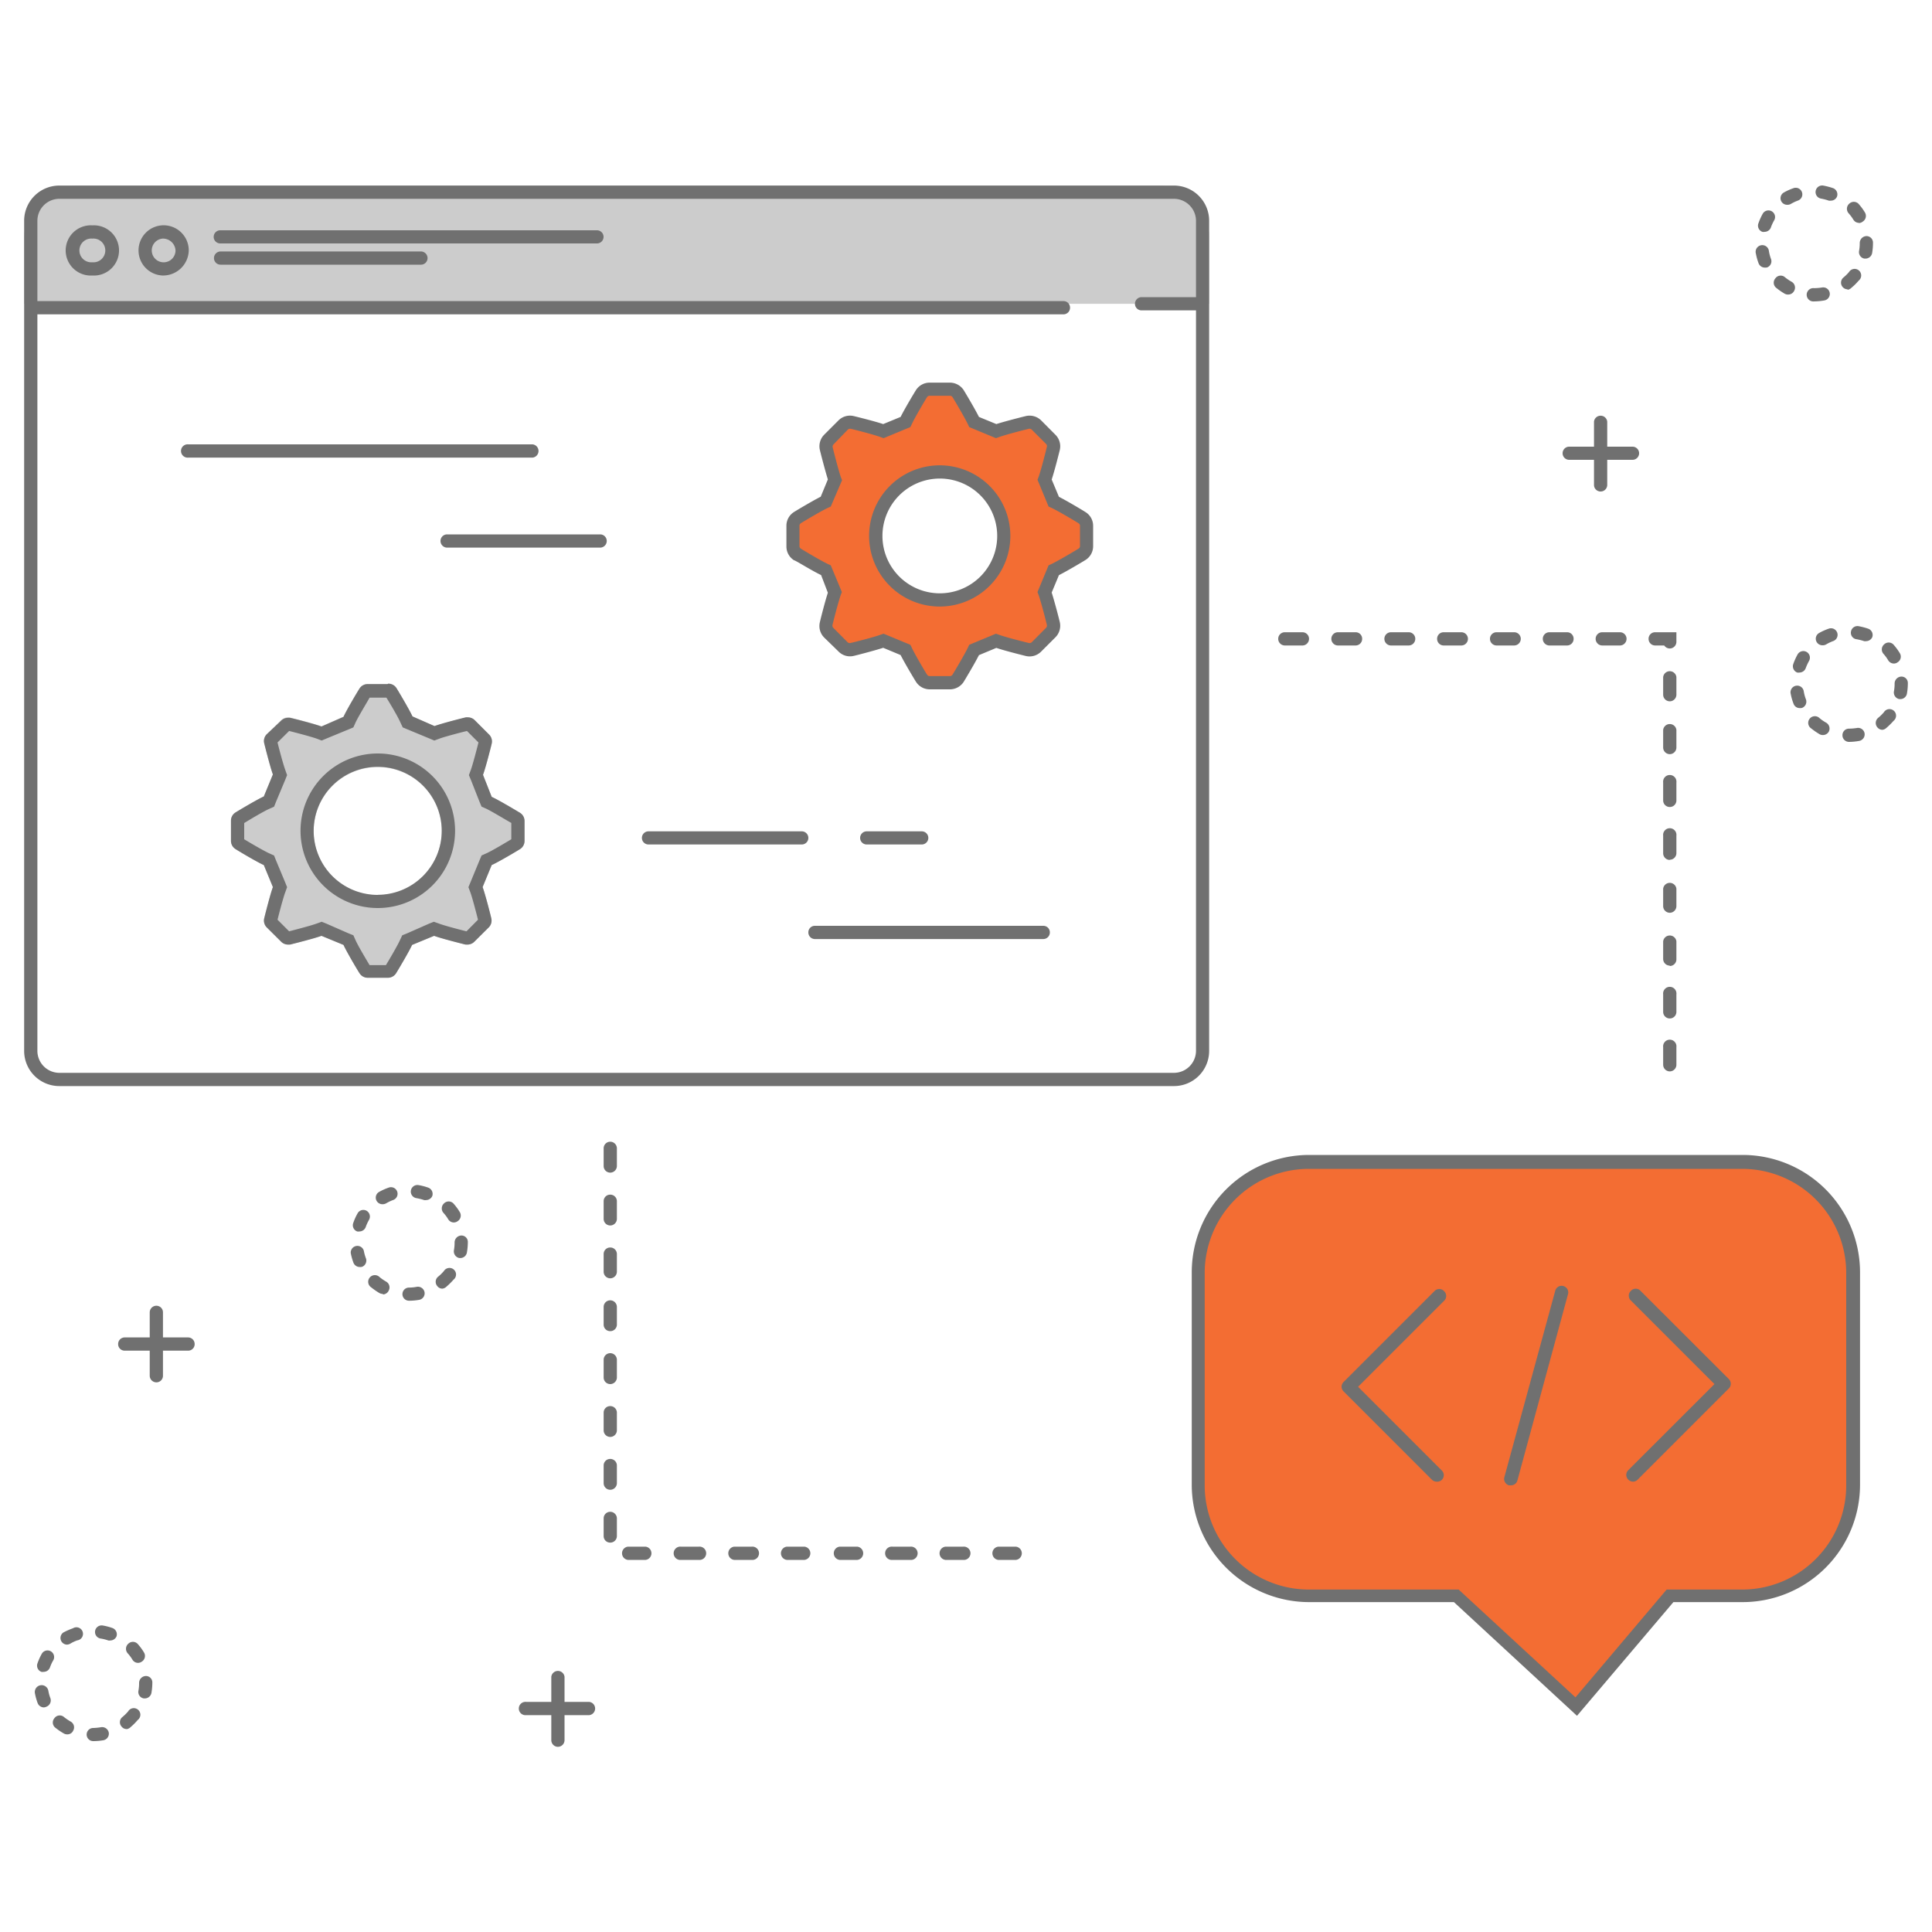 <svg xmlns="http://www.w3.org/2000/svg" viewBox="0 0 200 200"><defs><style>.cls-1{fill:#ccc;}.cls-2{fill:none;}.cls-3{fill:#707070;}.cls-4{fill:#f36d33;}</style></defs><g id="Livello_1" data-name="Livello 1"><path class="cls-1" d="M125.17,31.45H2.5V24.7A5.49,5.49,0,0,1,8,19.21H119.82a5.34,5.34,0,0,1,5.35,5.35Z"/><rect class="cls-2" x="2.5" y="19.21" width="122.67" height="93.22" rx="4"/><path class="cls-3" d="M121.52,20.58a2.29,2.29,0,0,1,2.29,2.28v85.92a2.29,2.29,0,0,1-2.29,2.28H6.15a2.28,2.28,0,0,1-2.28-2.28V22.86a2.28,2.28,0,0,1,2.28-2.28H121.52m0-1.37H6.15A3.64,3.64,0,0,0,2.5,22.86v85.92a3.64,3.64,0,0,0,3.65,3.65H121.52a3.64,3.64,0,0,0,3.65-3.65V22.86a3.64,3.64,0,0,0-3.65-3.65Z"/><path class="cls-3" d="M110.09,32.54H3.51a.69.69,0,0,1-.69-.69.68.68,0,0,1,.69-.68H110.09a.67.67,0,0,1,.68.68A.68.68,0,0,1,110.09,32.54Z"/><path class="cls-3" d="M124.17,32.13h-6a.68.68,0,0,1-.68-.68.69.69,0,0,1,.68-.69h6a.68.68,0,0,1,.68.69A.67.67,0,0,1,124.17,32.13Z"/><path class="cls-3" d="M55.14,47.37H19.51a.69.69,0,1,1,0-1.37H55.14a.69.69,0,0,1,0,1.37Z"/><path class="cls-3" d="M62.12,56.69H46.29A.69.69,0,0,1,45.6,56a.68.68,0,0,1,.69-.68H62.12a.68.68,0,0,1,.69.68A.69.69,0,0,1,62.12,56.69Z"/><path class="cls-3" d="M83,87.42H67.13a.68.68,0,0,1,0-1.36H83a.68.68,0,0,1,0,1.36Z"/><path class="cls-3" d="M108,97.21H84.36a.68.68,0,0,1-.68-.69.67.67,0,0,1,.68-.68H108a.67.67,0,0,1,.68.68A.68.68,0,0,1,108,97.21Z"/><path class="cls-3" d="M95.42,87.42h-5.7a.68.68,0,1,1,0-1.36h5.7a.68.68,0,1,1,0,1.36Z"/><path class="cls-4" d="M112,53.58c-.25-.16-2.16-1.31-2.93-1.65l-.94-2.28c.28-.76.82-2.87.9-3.24a1,1,0,0,0-.27-.94L107.29,44a1,1,0,0,0-.94-.28c-.28.07-2.45.61-3.23.9l-2.28-.94c-.34-.73-1.45-2.6-1.65-2.92a1,1,0,0,0-.86-.48H96.24a1,1,0,0,0-.86.48c-.15.24-1.3,2.16-1.65,2.92l-2.27.94c-.76-.28-2.87-.81-3.24-.9a1,1,0,0,0-.94.28L85.8,45.47a1,1,0,0,0-.27.94c.07.28.61,2.45.9,3.24l-.94,2.28c-.73.33-2.6,1.44-2.92,1.65a1,1,0,0,0-.48.85v2.09a1,1,0,0,0,.48.86c.24.15,2.16,1.3,2.92,1.65l.94,2.28c-.28.75-.81,2.87-.9,3.23a1,1,0,0,0,.27.94L87.28,67a1,1,0,0,0,.94.27c.28-.06,2.45-.61,3.24-.9l2.27,1c.34.72,1.45,2.6,1.65,2.92a1,1,0,0,0,.86.47h2.09a1,1,0,0,0,.86-.47c.15-.25,1.3-2.16,1.65-2.92l2.28-1c.75.28,2.86.82,3.23.9a1,1,0,0,0,.94-.27l1.48-1.48a1,1,0,0,0,.27-.94c-.06-.28-.61-2.44-.9-3.23l.94-2.28c.73-.33,2.6-1.45,2.93-1.65a1,1,0,0,0,.47-.86V54.43A1,1,0,0,0,112,53.58ZM97.29,62.1a6.63,6.63,0,1,1,6.62-6.62A6.63,6.63,0,0,1,97.29,62.1Z"/><path class="cls-3" d="M98.33,71.36H96.24a1.68,1.68,0,0,1-1.43-.8c-.15-.23-1.12-1.85-1.58-2.75l-1.8-.75c-1,.32-2.79.78-3.06.84a1.66,1.66,0,0,1-1.57-.46L85.32,66a1.69,1.69,0,0,1-.45-1.58c.06-.28.52-2.11.83-3.06L85,59.53C84,59.06,82.34,58,82.2,58a1.68,1.68,0,0,1-.79-1.44V54.43A1.67,1.67,0,0,1,82.2,53c.25-.16,1.87-1.13,2.76-1.58l.74-1.79c-.31-1-.77-2.8-.83-3.06A1.7,1.7,0,0,1,85.32,45l1.48-1.48a1.68,1.68,0,0,1,1.57-.45c.3.07,2.12.52,3.06.83l1.8-.74c.45-.9,1.42-2.51,1.58-2.76a1.68,1.68,0,0,1,1.43-.79h2.09a1.71,1.71,0,0,1,1.44.79c.14.23,1.12,1.86,1.57,2.76l1.8.74c1-.32,2.89-.79,3.06-.83a1.71,1.71,0,0,1,1.58.45L109.25,45a1.68,1.68,0,0,1,.46,1.58c-.07.28-.52,2.1-.84,3.06l.75,1.79c.93.47,2.6,1.48,2.75,1.58h0a1.67,1.67,0,0,1,.79,1.43v2.09a1.68,1.68,0,0,1-.79,1.44c-.24.15-1.86,1.12-2.75,1.57l-.75,1.8c.32,1,.78,2.79.84,3.06a1.69,1.69,0,0,1-.46,1.58l-1.47,1.47a1.69,1.69,0,0,1-1.58.46c-.28-.07-2.11-.52-3.06-.84l-1.8.75c-.47.93-1.48,2.6-1.57,2.75A1.7,1.7,0,0,1,98.33,71.36ZM91.47,65.6l2.77,1.15.12.24c.3.67,1.37,2.48,1.6,2.84a.33.33,0,0,0,.28.16h2.09a.33.33,0,0,0,.28-.16c.15-.24,1.28-2.13,1.61-2.84l.11-.24,2.77-1.15.26.09c.71.27,2.79.79,3.14.87a.32.32,0,0,0,.31-.08L108.28,65a.33.33,0,0,0,.09-.31c-.07-.33-.61-2.43-.87-3.14l-.1-.26,1.15-2.77.25-.11c.69-.32,2.54-1.42,2.84-1.61a.32.32,0,0,0,.16-.28V54.43a.32.32,0,0,0-.16-.27c-.25-.16-2.13-1.29-2.84-1.61l-.25-.11-1.15-2.78.1-.25c.27-.72.79-2.8.87-3.15a.31.31,0,0,0-.09-.31l-1.47-1.47a.33.33,0,0,0-.31-.09c-.28.07-2.41.6-3.14.88l-.26.09-2.77-1.15-.11-.24c-.31-.67-1.38-2.48-1.61-2.85a.32.32,0,0,0-.28-.15H96.24a.32.32,0,0,0-.28.15c-.19.3-1.29,2.15-1.6,2.85l-.12.24-2.77,1.15-.25-.09c-.7-.27-2.75-.79-3.15-.88a.35.35,0,0,0-.31.09L86.29,46a.33.33,0,0,0-.09.31c.08.34.61,2.44.87,3.15l.1.25L86,52.44l-.25.11c-.68.31-2.49,1.39-2.84,1.61a.31.31,0,0,0-.15.27v2.09a.31.31,0,0,0,.15.28c.3.19,2.14,1.29,2.84,1.61l.25.11,1.15,2.77-.1.26c-.26.71-.79,2.8-.87,3.14a.33.33,0,0,0,.09.31l1.47,1.48a.32.32,0,0,0,.31.08c.33-.07,2.43-.6,3.15-.87Zm5.82-2.81a7.31,7.31,0,1,1,7.3-7.31A7.32,7.32,0,0,1,97.29,62.79Zm0-13.25a5.94,5.94,0,1,0,5.94,5.94A5.94,5.94,0,0,0,97.29,49.54Z"/><path class="cls-1" d="M53.83,84.14c-.25-.15-2.16-1.3-2.93-1.65L50,80.21c.28-.75.82-2.87.9-3.23a1,1,0,0,0-.27-.94l-1.48-1.48a1,1,0,0,0-.94-.27c-.28.06-2.45.61-3.23.9l-2.28-1c-.33-.72-1.45-2.6-1.65-2.92a1,1,0,0,0-.86-.47H38.06a1,1,0,0,0-.85.47c-.16.25-1.31,2.16-1.65,2.92l-2.28,1c-.76-.28-2.87-.82-3.24-.9a1,1,0,0,0-.94.27L27.62,76a1,1,0,0,0-.27.94c.07.28.61,2.44.9,3.23l-.94,2.28c-.73.33-2.6,1.45-2.92,1.65a1,1,0,0,0-.48.86v2.09a1,1,0,0,0,.48.85c.24.16,2.16,1.31,2.92,1.65l.94,2.28c-.28.76-.81,2.87-.9,3.24a1,1,0,0,0,.27.94l1.48,1.47a1,1,0,0,0,.94.28c.28-.07,2.45-.61,3.24-.9l2.28.94c.33.73,1.44,2.6,1.65,2.92a1,1,0,0,0,.85.48h2.09a1,1,0,0,0,.86-.48c.15-.24,1.3-2.16,1.65-2.92l2.28-.94c.75.28,2.87.81,3.23.9a1,1,0,0,0,.94-.28l1.48-1.47a1,1,0,0,0,.27-.94c-.06-.28-.61-2.45-.9-3.24l.94-2.28c.73-.33,2.6-1.44,2.93-1.65a1,1,0,0,0,.47-.85V85A1,1,0,0,0,53.83,84.14ZM39.11,92.67A6.63,6.63,0,1,1,45.73,86,6.63,6.63,0,0,1,39.11,92.67Z"/><path class="cls-3" d="M40,72.22c.35.56,1.21,2,1.46,2.59l.23.49.5.21,2.27.94.5.21.51-.19c.59-.22,2.25-.65,2.87-.8l1.19,1.19c-.16.65-.59,2.3-.8,2.87l-.19.51.21.5L49.64,83l.21.5.49.22c.57.27,2,1.14,2.59,1.47v1.69c-.57.34-2,1.2-2.59,1.46l-.49.22-.21.5-.94,2.28-.21.5.19.5c.22.59.65,2.26.8,2.87l-1.19,1.2c-.65-.16-2.3-.59-2.87-.81l-.51-.18-.5.2-2.27,1-.5.2-.23.49c-.26.58-1.13,2.06-1.46,2.6H38.26c-.34-.57-1.2-2-1.46-2.6l-.22-.49-.5-.2-2.28-1-.5-.2-.5.18c-.59.22-2.26.65-2.87.81l-1.2-1.2c.16-.65.59-2.3.81-2.87l.18-.5-.2-.5-.95-2.28-.2-.5-.49-.22c-.58-.26-2.06-1.13-2.6-1.46V85.2c.57-.35,2-1.21,2.6-1.47l.49-.22.2-.5.95-2.27.2-.5-.18-.51c-.22-.59-.66-2.25-.81-2.87l1.2-1.19c.65.16,2.29.59,2.87.8l.5.19.5-.21,2.28-.94.5-.21.22-.49c.26-.57,1.13-2,1.46-2.59H40M39.11,94a8,8,0,1,0-8-8,8,8,0,0,0,8,8m1-23.18H38.06a1,1,0,0,0-.85.47c-.16.25-1.31,2.16-1.65,2.92l-2.28,1c-.76-.28-2.87-.82-3.24-.9a.83.83,0,0,0-.22,0,1,1,0,0,0-.72.3L27.62,76a1,1,0,0,0-.27.94c.07.28.61,2.44.9,3.23l-.94,2.28c-.73.33-2.6,1.45-2.92,1.65a1,1,0,0,0-.48.86v2.09a1,1,0,0,0,.48.85c.24.16,2.16,1.31,2.92,1.65l.94,2.28c-.28.76-.81,2.87-.9,3.24a1,1,0,0,0,.27.94l1.48,1.47a1,1,0,0,0,.72.3l.22,0c.28-.07,2.45-.61,3.24-.9l2.28.94c.33.73,1.44,2.6,1.65,2.92a1,1,0,0,0,.85.48h2.09a1,1,0,0,0,.86-.48c.15-.24,1.3-2.16,1.65-2.92l2.28-.94c.75.28,2.87.81,3.23.9l.23,0a1,1,0,0,0,.71-.3l1.48-1.47a1,1,0,0,0,.27-.94c-.06-.28-.61-2.45-.9-3.24l.94-2.28c.73-.33,2.6-1.44,2.93-1.65a1,1,0,0,0,.47-.85V85a1,1,0,0,0-.47-.86c-.25-.15-2.16-1.3-2.93-1.65L50,80.21c.28-.75.82-2.87.9-3.23a1,1,0,0,0-.27-.94l-1.48-1.48a1,1,0,0,0-.71-.3.91.91,0,0,0-.23,0c-.28.06-2.45.61-3.23.9l-2.28-1c-.33-.72-1.45-2.6-1.65-2.92a1,1,0,0,0-.86-.47Zm-1,21.82A6.63,6.63,0,1,1,45.73,86a6.64,6.64,0,0,1-6.62,6.63Z"/><path class="cls-4" d="M180.39,120.27h-44.9A11.47,11.47,0,0,0,124,131.74v22a11.46,11.46,0,0,0,11.46,11.46h15.29l12.41,11.46,9.7-11.46h7.5a11.46,11.46,0,0,0,11.46-11.46v-22A11.47,11.47,0,0,0,180.39,120.27Z"/><path class="cls-3" d="M163.25,177.62l-12.74-11.77h-15a12.16,12.16,0,0,1-12.14-12.14v-22a12.16,12.16,0,0,1,12.14-12.15h44.9a12.16,12.16,0,0,1,12.14,12.15v22a12.16,12.16,0,0,1-12.14,12.14h-7.18ZM135.49,121a10.79,10.79,0,0,0-10.78,10.78v22a10.79,10.79,0,0,0,10.78,10.77H151l12.09,11.16,9.44-11.16h7.82a10.78,10.78,0,0,0,10.77-10.77v-22A10.78,10.78,0,0,0,180.39,121Z"/><path class="cls-3" d="M61.8,25.2h-39a.68.68,0,1,1,0-1.36h39a.68.68,0,1,1,0,1.36Z"/><path class="cls-3" d="M43.58,27.4H22.84a.68.68,0,0,1-.69-.68.69.69,0,0,1,.69-.69H43.58a.69.69,0,0,1,.68.69A.68.68,0,0,1,43.58,27.4Z"/><path class="cls-3" d="M9.56,28.52a2.6,2.6,0,1,1,0-5.19,2.6,2.6,0,1,1,0,5.19Zm0-3.82a1.23,1.23,0,1,0,0,2.45,1.23,1.23,0,1,0,0-2.45Z"/><path class="cls-3" d="M16.82,28.52a2.6,2.6,0,1,1,2.72-2.59A2.66,2.66,0,0,1,16.82,28.52Zm0-3.82a1.23,1.23,0,1,0,1.35,1.23A1.3,1.3,0,0,0,16.82,24.7Z"/><path class="cls-3" d="M148.72,153.38a.71.71,0,0,1-.49-.2l-9.13-9.13a.68.68,0,0,1,0-1l9.39-9.39a.67.67,0,0,1,1,0,.68.68,0,0,1,0,1l-8.9,8.9,8.65,8.65a.68.68,0,0,1,0,1A.69.69,0,0,1,148.72,153.38Z"/><path class="cls-3" d="M169.06,153.38a.71.71,0,0,1-.49-.2.68.68,0,0,1,0-1l8.91-8.9-8.65-8.65a.68.68,0,0,1,0-1,.67.67,0,0,1,1,0l9.14,9.13a.7.7,0,0,1,.2.49.67.67,0,0,1-.2.48l-9.39,9.39A.69.69,0,0,1,169.06,153.38Z"/><path class="cls-3" d="M156.39,153.76l-.18,0a.69.69,0,0,1-.48-.84L161,133.61a.68.68,0,0,1,1.32.36l-5.24,19.29A.68.68,0,0,1,156.39,153.76Z"/><path class="cls-3" d="M172.85,110.91a.69.69,0,0,1-.68-.69V108.4a.69.69,0,1,1,1.37,0v1.82A.69.69,0,0,1,172.85,110.91Zm0-5.48a.68.68,0,0,1-.68-.68v-1.82a.69.69,0,1,1,1.37,0v1.82A.68.68,0,0,1,172.85,105.43Zm0-5.47a.69.69,0,0,1-.68-.68V97.45a.69.69,0,0,1,1.37,0v1.83A.69.69,0,0,1,172.85,100Zm0-5.47a.69.69,0,0,1-.68-.69V92a.69.69,0,0,1,1.37,0V93.8A.69.69,0,0,1,172.85,94.49Zm0-5.47a.69.69,0,0,1-.68-.69V86.51a.69.69,0,1,1,1.37,0v1.82A.69.69,0,0,1,172.85,89Zm0-5.48a.68.68,0,0,1-.68-.68V81a.69.69,0,1,1,1.37,0v1.82A.68.68,0,0,1,172.85,83.54Zm0-5.47a.69.69,0,0,1-.68-.68V75.56a.69.69,0,0,1,1.37,0v1.83A.69.69,0,0,1,172.85,78.07Zm0-5.47a.69.69,0,0,1-.68-.69V70.09a.69.69,0,0,1,1.37,0v1.82A.69.69,0,0,1,172.85,72.6Zm0-5.47a.69.69,0,0,1-.57-.31h-.94a.68.68,0,0,1-.68-.69.67.67,0,0,1,.68-.68h2.2v1A.69.69,0,0,1,172.85,67.13Zm-5.16-.31h-1.82a.69.69,0,0,1-.69-.69.68.68,0,0,1,.69-.68h1.82a.68.68,0,0,1,.69.68A.69.69,0,0,1,167.69,66.82Zm-5.47,0H160.4a.69.69,0,0,1-.69-.69.68.68,0,0,1,.69-.68h1.82a.67.67,0,0,1,.68.68A.68.68,0,0,1,162.22,66.82Zm-5.47,0h-1.83a.69.69,0,0,1-.68-.69.68.68,0,0,1,.68-.68h1.83a.68.68,0,0,1,.68.68A.69.69,0,0,1,156.75,66.82Zm-5.48,0h-1.82a.68.68,0,0,1-.68-.69.67.67,0,0,1,.68-.68h1.82a.68.68,0,0,1,.69.68A.69.69,0,0,1,151.27,66.82Zm-5.47,0H144a.69.69,0,0,1-.69-.69.68.68,0,0,1,.69-.68h1.82a.68.68,0,0,1,.69.68A.69.69,0,0,1,145.8,66.82Zm-5.47,0h-1.82a.69.69,0,0,1-.69-.69.68.68,0,0,1,.69-.68h1.82a.67.67,0,0,1,.68.68A.68.68,0,0,1,140.33,66.82Zm-5.47,0H133a.69.69,0,0,1-.68-.69.68.68,0,0,1,.68-.68h1.83a.68.68,0,0,1,.68.68A.69.69,0,0,1,134.86,66.82Z"/><path class="cls-3" d="M105.17,161.48h-1.83a.69.69,0,0,1,0-1.37h1.83a.69.69,0,0,1,0,1.37Zm-5.48,0H97.87a.69.69,0,0,1,0-1.37h1.82a.69.69,0,1,1,0,1.37Zm-5.47,0H92.4a.69.69,0,1,1,0-1.37h1.82a.69.69,0,1,1,0,1.37Zm-5.47,0H86.92a.69.69,0,0,1,0-1.37h1.83a.69.69,0,0,1,0,1.37Zm-5.47,0H81.45a.69.69,0,0,1,0-1.37h1.83a.69.69,0,0,1,0,1.37Zm-5.48,0H76a.69.69,0,0,1,0-1.37H77.8a.69.69,0,1,1,0,1.37Zm-5.47,0H70.51a.69.69,0,1,1,0-1.37h1.82a.69.69,0,1,1,0,1.37Zm-5.47,0H65a.69.69,0,0,1,0-1.37h1.83a.69.69,0,0,1,0,1.37Zm-3.69-1.79a.67.67,0,0,1-.68-.68v-1.82a.68.68,0,0,1,.68-.69.69.69,0,0,1,.69.69V159A.68.68,0,0,1,63.17,159.69Zm0-5.47a.68.68,0,0,1-.68-.68v-1.83a.67.67,0,0,1,.68-.68.68.68,0,0,1,.69.68v1.83A.69.69,0,0,1,63.17,154.22Zm0-5.47a.68.68,0,0,1-.68-.69v-1.82a.67.67,0,0,1,.68-.68.68.68,0,0,1,.69.68v1.82A.69.69,0,0,1,63.17,148.75Zm0-5.47a.68.68,0,0,1-.68-.69v-1.82a.68.68,0,0,1,.68-.69.69.69,0,0,1,.69.69v1.82A.69.69,0,0,1,63.17,143.28Zm0-5.48a.67.67,0,0,1-.68-.68v-1.83a.68.68,0,0,1,.68-.68.69.69,0,0,1,.69.68v1.83A.68.68,0,0,1,63.17,137.8Zm0-5.47a.68.68,0,0,1-.68-.68v-1.83a.67.67,0,0,1,.68-.68.68.68,0,0,1,.69.68v1.83A.69.69,0,0,1,63.17,132.33Zm0-5.47a.68.68,0,0,1-.68-.69v-1.82a.67.67,0,0,1,.68-.68.68.68,0,0,1,.69.68v1.82A.69.69,0,0,1,63.17,126.86Zm0-5.47a.68.68,0,0,1-.68-.69v-1.82a.68.68,0,0,1,.68-.69.69.69,0,0,1,.69.69v1.82A.69.69,0,0,1,63.17,121.39Z"/><path class="cls-3" d="M9.65,180.24a.68.68,0,1,1,0-1.36,5.56,5.56,0,0,0,.81-.08.7.7,0,0,1,.8.56.69.69,0,0,1-.56.79,6.2,6.2,0,0,1-1,.09Zm-2.7-.7a.69.69,0,0,1-.34-.09,6.34,6.34,0,0,1-.87-.59.68.68,0,0,1-.1-1,.67.67,0,0,1,1-.1,5.81,5.81,0,0,0,.68.46.68.68,0,0,1,.26.93A.65.65,0,0,1,7,179.54Zm6.16-.55a.65.65,0,0,1-.52-.25.68.68,0,0,1,.09-1,5.2,5.2,0,0,0,.58-.57.68.68,0,1,1,1,.88,6.64,6.64,0,0,1-.75.75A.71.71,0,0,1,13.11,179Zm-8.57-2.24a.7.7,0,0,1-.64-.44,6.17,6.17,0,0,1-.28-1A.69.69,0,0,1,5,175a4.08,4.08,0,0,0,.21.78.69.69,0,0,1-.39.89A.73.73,0,0,1,4.54,176.75ZM15,175.82l-.11,0a.67.67,0,0,1-.56-.79,4.43,4.43,0,0,0,.07-.81.72.72,0,0,1,.68-.72.66.66,0,0,1,.69.65h-.69l.69,0a6.3,6.3,0,0,1-.09,1.08A.7.7,0,0,1,15,175.82ZM4.52,173.07a.66.66,0,0,1-.23,0,.68.68,0,0,1-.41-.88,6,6,0,0,1,.45-1,.68.68,0,1,1,1.18.69,4.12,4.12,0,0,0-.34.74A.7.7,0,0,1,4.52,173.07Zm9.77-.93a.68.68,0,0,1-.58-.33,4,4,0,0,0-.49-.66.7.7,0,0,1,.07-1,.68.68,0,0,1,1,.07,5.78,5.78,0,0,1,.62.85.69.69,0,0,1-.23.94A.68.68,0,0,1,14.29,172.14ZM6.9,170.25A.69.69,0,0,1,6.55,169a6.92,6.92,0,0,1,1-.44A.68.68,0,1,1,8,169.81a3.86,3.86,0,0,0-.74.35A.72.72,0,0,1,6.9,170.25Zm4.53-.43a.57.57,0,0,1-.22,0,4.46,4.46,0,0,0-.8-.2.68.68,0,0,1,.22-1.35,5.87,5.87,0,0,1,1,.26.69.69,0,0,1,.43.87A.7.7,0,0,1,11.43,169.82Z"/><path class="cls-3" d="M42.34,134.65a.68.68,0,1,1,0-1.36,4.36,4.36,0,0,0,.81-.08.7.7,0,0,1,.8.56.69.69,0,0,1-.56.79,6.12,6.12,0,0,1-1,.09Zm-2.7-.7a.81.81,0,0,1-.34-.08,7.46,7.46,0,0,1-.87-.6.69.69,0,1,1,.87-1.06,5,5,0,0,0,.67.46.69.69,0,0,1,.27.93A.68.68,0,0,1,39.64,134Zm6.16-.55a.65.65,0,0,1-.52-.25.68.68,0,0,1,.09-1,4.46,4.46,0,0,0,.58-.57.68.68,0,1,1,1,.89,7.49,7.49,0,0,1-.75.74A.71.71,0,0,1,45.8,133.4Zm-8.56-2.24a.7.7,0,0,1-.65-.44,6.17,6.17,0,0,1-.28-1,.69.69,0,0,1,1.35-.25,4.42,4.42,0,0,0,.22.79.69.69,0,0,1-.4.88A.67.67,0,0,1,37.24,131.16Zm10.43-.93h-.12a.7.7,0,0,1-.56-.8,4.43,4.43,0,0,0,.07-.81.72.72,0,0,1,.69-.72.66.66,0,0,1,.68.65v.07a6.2,6.2,0,0,1-.09,1A.69.69,0,0,1,47.67,130.23Zm-10.46-2.75a.66.66,0,0,1-.23,0,.68.68,0,0,1-.41-.88,5.88,5.88,0,0,1,.45-1,.68.68,0,0,1,.93-.26.69.69,0,0,1,.25.94,4.46,4.46,0,0,0-.34.74A.7.7,0,0,1,37.21,127.48Zm9.77-.93a.68.68,0,0,1-.58-.33,4,4,0,0,0-.49-.66.7.7,0,0,1,.07-1,.68.68,0,0,1,1,.07,5.78,5.78,0,0,1,.62.85.69.69,0,0,1-.23.94A.68.68,0,0,1,47,126.55Zm-7.4-1.89a.69.69,0,0,1-.59-.34.68.68,0,0,1,.25-.93,6,6,0,0,1,1-.45.68.68,0,1,1,.47,1.28,4.57,4.57,0,0,0-.74.35A.73.73,0,0,1,39.58,124.66Zm4.54-.43a.57.57,0,0,1-.22,0,5.51,5.51,0,0,0-.8-.2.68.68,0,1,1,.22-1.35,5.87,5.87,0,0,1,1,.26.69.69,0,0,1,.43.87A.7.7,0,0,1,44.12,124.23Z"/><path class="cls-3" d="M191.41,76.8a.68.68,0,0,1-.68-.69.67.67,0,0,1,.68-.68,5.67,5.67,0,0,0,.82-.07.68.68,0,0,1,.79.55.69.69,0,0,1-.56.79,6.12,6.12,0,0,1-1.05.1Zm-2.7-.71a.68.68,0,0,1-.34-.08,7.46,7.46,0,0,1-.87-.6.69.69,0,1,1,.87-1.06,4.2,4.2,0,0,0,.67.46.7.7,0,0,1,.27.94A.69.69,0,0,1,188.71,76.09Zm6.16-.54a.68.68,0,0,1-.52-.25.69.69,0,0,1,.09-1,4.46,4.46,0,0,0,.58-.57.68.68,0,1,1,1,.89,7.49,7.49,0,0,1-.75.74A.72.72,0,0,1,194.87,75.55Zm-8.56-2.25a.67.67,0,0,1-.64-.44,5.94,5.94,0,0,1-.29-1,.69.69,0,1,1,1.35-.25,4.42,4.42,0,0,0,.22.79.69.69,0,0,1-.4.88A.67.67,0,0,1,186.31,73.3Zm10.43-.93h-.12a.69.69,0,0,1-.56-.8,4.36,4.36,0,0,0,.07-.81.72.72,0,0,1,.69-.72.66.66,0,0,1,.68.65h-.68l.68,0a6.21,6.21,0,0,1-.09,1.08A.69.69,0,0,1,196.74,72.37Zm-10.46-2.75a.66.66,0,0,1-.23,0,.69.69,0,0,1-.41-.88,6.31,6.31,0,0,1,.45-1,.68.68,0,1,1,1.18.68,5.46,5.46,0,0,0-.34.74A.69.69,0,0,1,186.28,69.62Zm9.78-.93a.69.69,0,0,1-.59-.33,4.45,4.45,0,0,0-.48-.66.69.69,0,0,1,.06-1,.68.68,0,0,1,1,.07,5.78,5.78,0,0,1,.62.85.68.68,0,0,1-.23.94A.64.64,0,0,1,196.06,68.69Zm-7.4-1.89a.69.69,0,0,1-.6-.34.68.68,0,0,1,.25-.93,6,6,0,0,1,1-.45.68.68,0,1,1,.47,1.28,4.57,4.57,0,0,0-.74.35A.72.72,0,0,1,188.66,66.8Zm4.53-.43a.57.57,0,0,1-.22,0,5.51,5.51,0,0,0-.8-.2.67.67,0,0,1-.56-.78.68.68,0,0,1,.78-.57,6.93,6.93,0,0,1,1,.26.69.69,0,0,1,.43.87A.7.7,0,0,1,193.19,66.37Z"/><path class="cls-3" d="M187.8,31.2a.69.69,0,1,1,0-1.37,5.55,5.55,0,0,0,.82-.07.68.68,0,0,1,.24,1.34,6.22,6.22,0,0,1-1,.1Zm-2.7-.71a.68.68,0,0,1-.34-.08,6.7,6.7,0,0,1-.87-.6.68.68,0,0,1-.1-1,.67.67,0,0,1,1-.1,5.08,5.08,0,0,0,.68.46.69.69,0,0,1,.26.94A.68.68,0,0,1,185.1,30.49Zm6.16-.54a.69.69,0,0,1-.43-1.22,4.46,4.46,0,0,0,.58-.57.68.68,0,1,1,1,.89,5.82,5.82,0,0,1-.75.74A.72.72,0,0,1,191.26,30Zm-8.57-2.25a.69.69,0,0,1-.64-.44,5.92,5.92,0,0,1-.28-1,.69.69,0,1,1,1.35-.25,4.39,4.39,0,0,0,.21.79.68.68,0,0,1-.39.88A.73.73,0,0,1,182.69,27.7Zm10.43-.93H193a.68.68,0,0,1-.55-.79,4.54,4.54,0,0,0,.07-.82.72.72,0,0,1,.68-.72.67.67,0,0,1,.69.66v.06a6.12,6.12,0,0,1-.09,1.05A.7.7,0,0,1,193.12,26.77ZM182.67,24a.62.62,0,0,1-.23,0,.68.68,0,0,1-.41-.88,6.41,6.41,0,0,1,.45-1,.68.68,0,1,1,1.18.69,4.46,4.46,0,0,0-.34.74A.7.7,0,0,1,182.67,24Zm9.77-.93a.68.68,0,0,1-.58-.33,4.51,4.51,0,0,0-.49-.66.7.7,0,0,1,.07-1,.68.68,0,0,1,1,.07,5.78,5.78,0,0,1,.62.85.69.69,0,0,1-.23.94A.68.68,0,0,1,192.44,23.09ZM185,21.2a.69.69,0,0,1-.59-.34.68.68,0,0,1,.25-.93,6,6,0,0,1,1-.45.68.68,0,1,1,.47,1.28,4.57,4.57,0,0,0-.74.35A.73.73,0,0,1,185,21.2Zm4.54-.43a.78.78,0,0,1-.22,0,5.54,5.54,0,0,0-.8-.21.68.68,0,1,1,.22-1.35,7.26,7.26,0,0,1,1,.26.69.69,0,0,1,.43.87A.68.68,0,0,1,189.58,20.77Z"/><path class="cls-3" d="M16.19,143.1a.69.69,0,0,1-.69-.68v-6.56a.69.69,0,0,1,.69-.69.68.68,0,0,1,.68.69v6.56A.68.68,0,0,1,16.19,143.1Z"/><path class="cls-3" d="M19.47,139.82H12.91a.67.67,0,0,1-.68-.68.68.68,0,0,1,.68-.69h6.56a.68.68,0,0,1,.68.69A.67.67,0,0,1,19.47,139.82Z"/><path class="cls-3" d="M57.76,180.83a.69.69,0,0,1-.69-.69v-6.56a.69.69,0,0,1,1.37,0v6.56A.69.69,0,0,1,57.76,180.83Z"/><path class="cls-3" d="M61,177.55H54.48a.69.69,0,1,1,0-1.37H61a.69.69,0,0,1,0,1.37Z"/><path class="cls-3" d="M165.69,50.88a.68.68,0,0,1-.68-.68V43.64a.69.69,0,0,1,1.37,0V50.2A.68.68,0,0,1,165.69,50.88Z"/><path class="cls-3" d="M169,47.6h-6.56a.68.68,0,0,1,0-1.36H169a.68.68,0,1,1,0,1.36Z"/></g></svg>